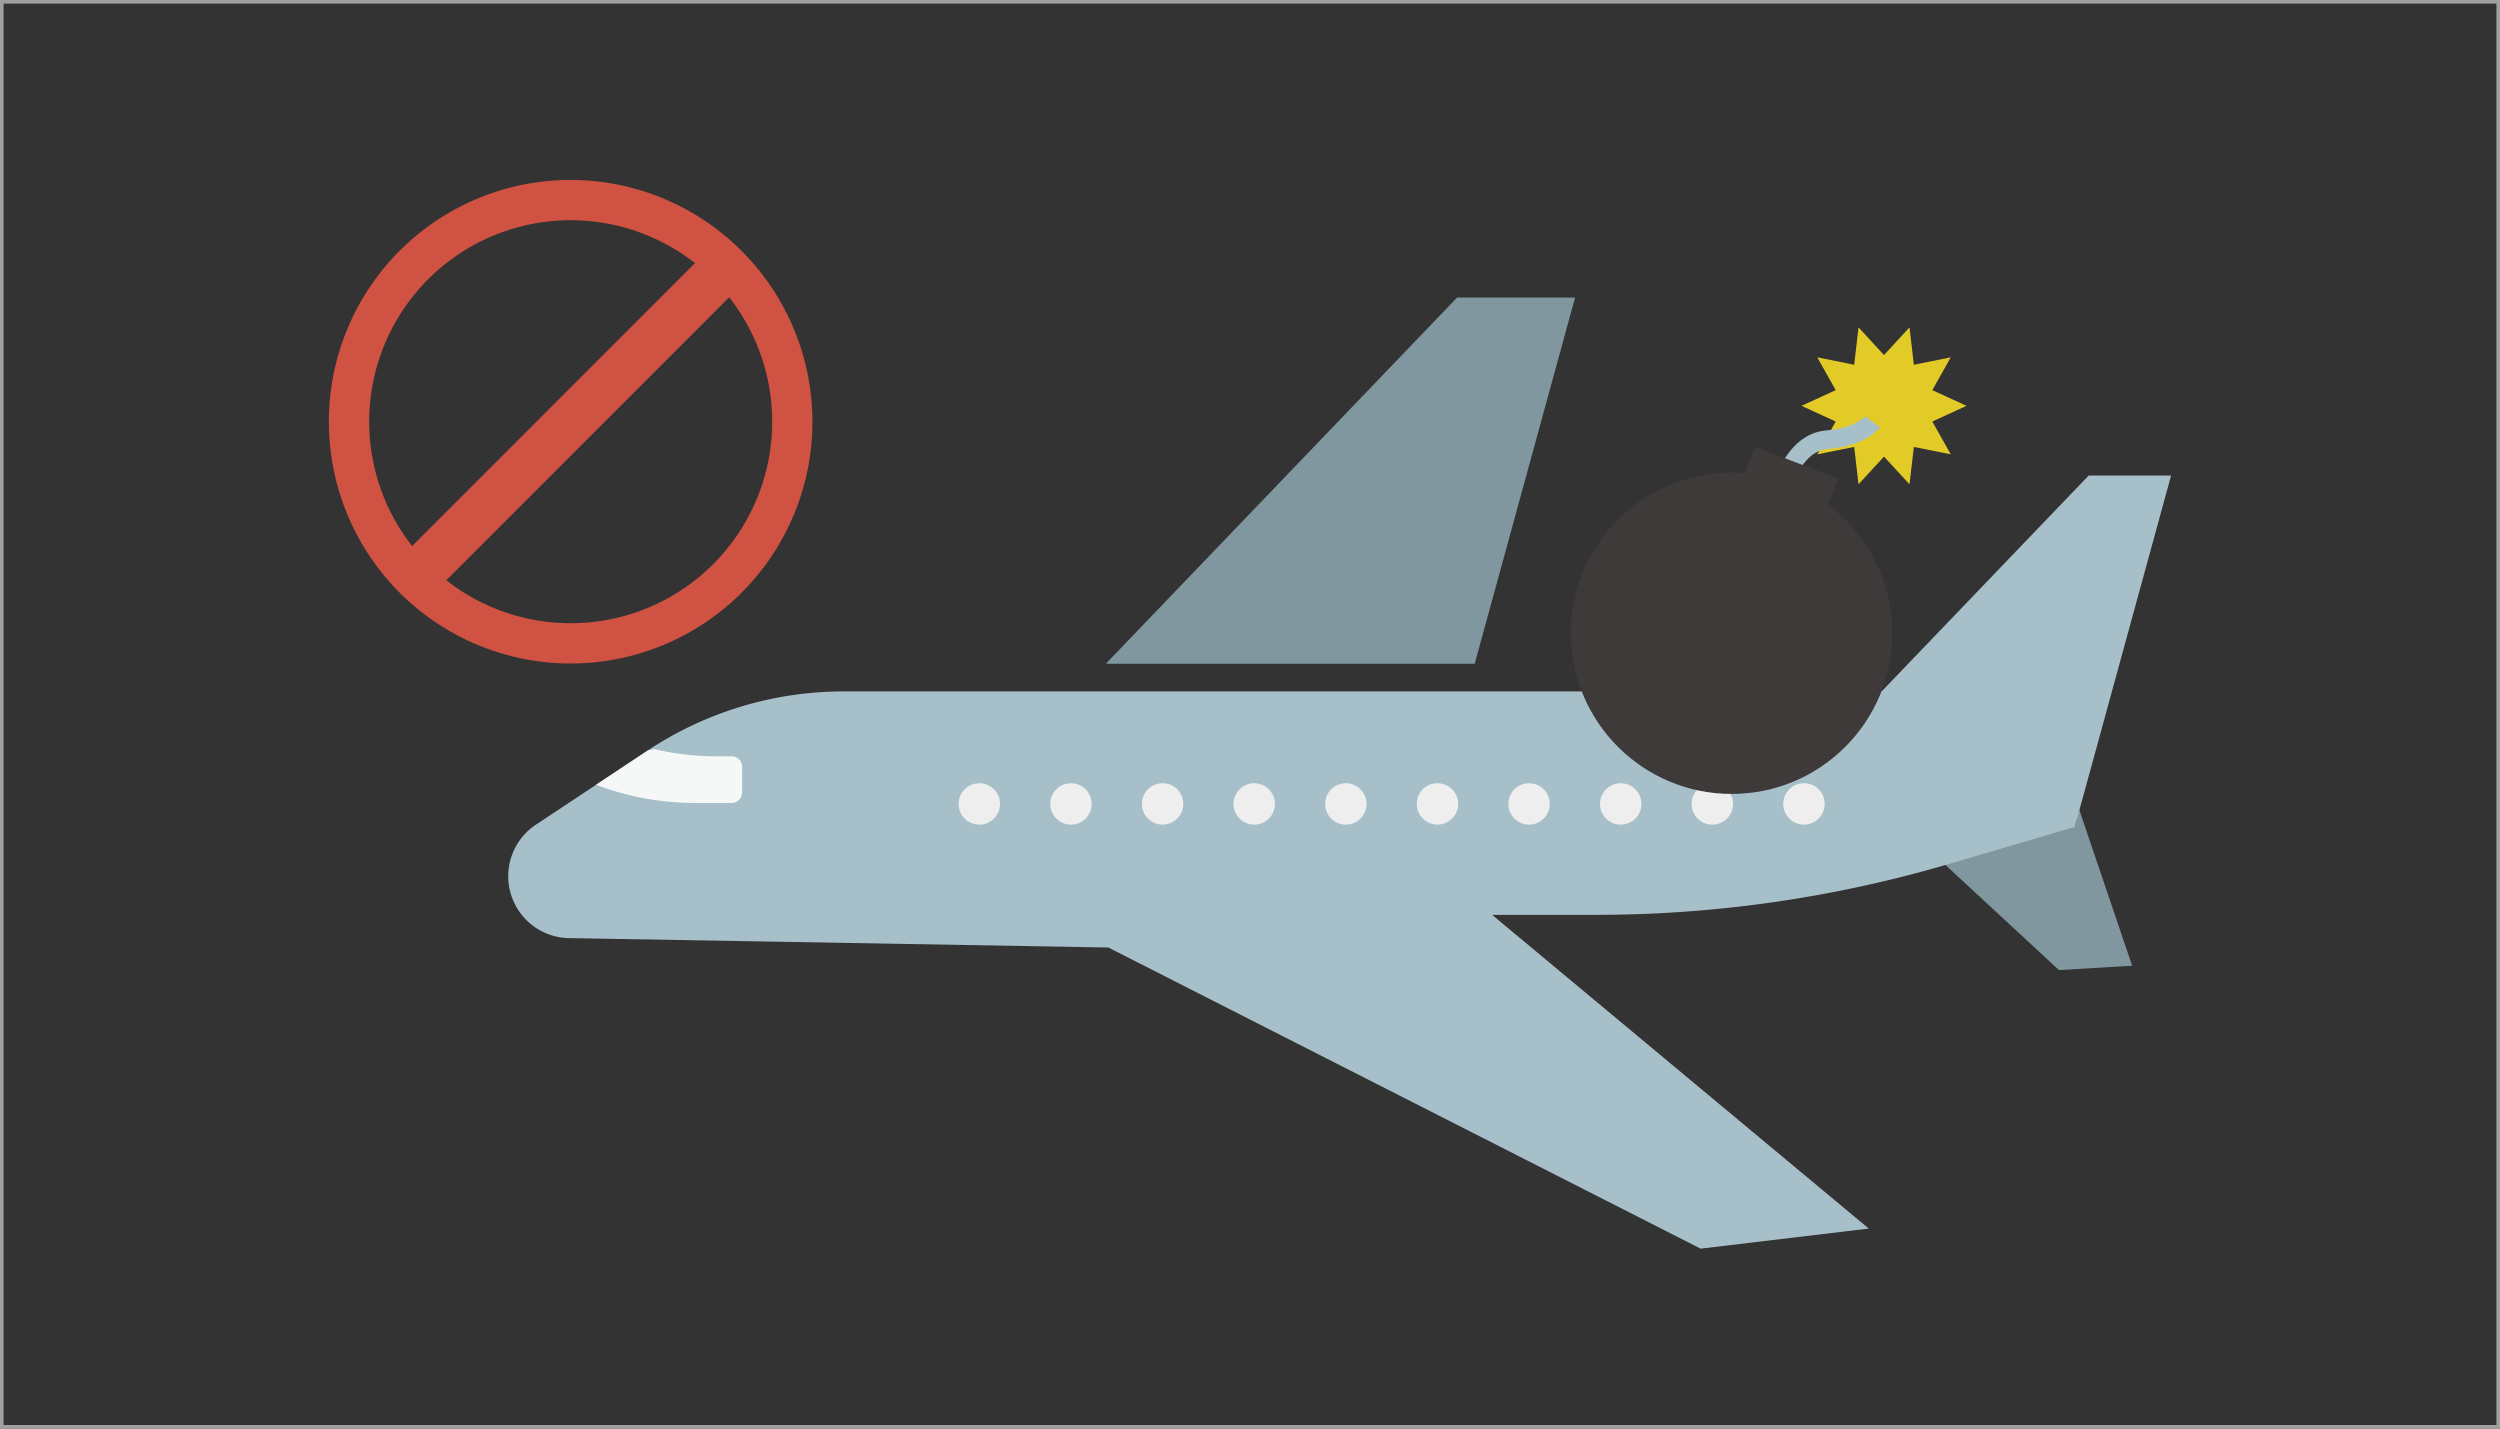 <svg id="レイヤー_1" data-name="レイヤー 1" xmlns="http://www.w3.org/2000/svg" viewBox="0 0 700 400"><rect x="0" y="0" width="700" height="400" fill="#333333" stroke="none"/><defs><style>.cls-1{fill:#a0a0a0;}.cls-2{fill:#80979f;}.cls-3{fill:#a6bfc9;}.cls-4{fill:#eee;}.cls-5{fill:#f6f8f8;}.cls-6{fill:#e3cb27;}.cls-7{fill:#3d3a39;}.cls-8{fill:#d05242;}</style></defs><path class="cls-1" d="M699,1V399H1V1H699m1-1H0V400H700V0Z"/><polygon class="cls-2" points="511.7 211.63 576.51 271.62 597 270.4 575.78 207.82 511.7 211.63"/><polygon class="cls-3" points="516.13 204.78 584.84 133.14 607.91 133.14 581.5 229.5 516.13 204.78"/><path class="cls-3" d="M580.87,231.57l-35.23,10.36a350.3,350.3,0,0,1-98.84,14.23h-29L523.25,344l-47.08,5.62L310.33,265.3l-151-2.63a17.28,17.28,0,0,1-15.28-9.76h0a17.31,17.31,0,0,1,6-22l31.35-20.79a99.11,99.11,0,0,1,54.78-16.52H589.3Z"/><polygon class="cls-2" points="309.63 185.85 408 83.3 441.03 83.3 412.92 185.85 309.63 185.85"/><circle class="cls-4" cx="274.21" cy="225.1" r="5.8"/><circle class="cls-4" cx="299.87" cy="225.1" r="5.8"/><circle class="cls-4" cx="325.52" cy="225.1" r="5.8"/><circle class="cls-4" cx="351.18" cy="225.1" r="5.8"/><circle class="cls-4" cx="376.83" cy="225.1" r="5.8"/><circle class="cls-4" cx="402.49" cy="225.1" r="5.8"/><circle class="cls-4" cx="428.14" cy="225.1" r="5.8"/><circle class="cls-4" cx="453.8" cy="225.1" r="5.8"/><circle class="cls-4" cx="479.45" cy="225.1" r="5.8"/><circle class="cls-4" cx="505.11" cy="225.1" r="5.8"/><path class="cls-5" d="M194.38,224.82h10.5a2.9,2.9,0,0,0,2.9-2.91v-7.24a2.9,2.9,0,0,0-2.9-2.9h-4.32a78,78,0,0,1-17.3-2l-1.83.33-14.53,9.64A78,78,0,0,0,194.38,224.82Z"/><polygon class="cls-6" points="550.62 113.63 541.05 118.03 546.21 127.21 535.88 125.14 534.66 135.6 527.52 127.85 520.39 135.6 519.17 125.14 508.84 127.21 514 118.03 504.43 113.63 514 109.24 508.84 100.05 519.17 102.13 520.39 91.66 527.52 99.42 534.66 91.66 535.88 102.13 546.21 100.05 541.05 109.24 550.62 113.63"/><path class="cls-3" d="M500.87,138.46l-5-1.23c.15-.64,4-15.81,15.48-16.71,8.18-.64,10.81-3.9,10.83-3.93l4.22,3c-.37.54-4,5.28-14.65,6.12C504,126.27,500.9,138.34,500.87,138.46Z"/><circle class="cls-7" cx="484.85" cy="177.3" r="45"/><rect class="cls-7" x="488.16" y="129.09" width="24.97" height="13.76" transform="translate(81.53 -169.77) rotate(20.92)"/><path class="cls-8" d="M159.78,61.66a56.42,56.42,0,1,1-56.41,56.42,56.42,56.42,0,0,1,56.41-56.42m0-11.28a67.7,67.7,0,1,0,67.7,67.7,67.77,67.77,0,0,0-67.7-67.7Z"/><rect class="cls-8" x="102.41" y="111.31" width="114.74" height="13.54" transform="translate(-36.69 147.59) rotate(-45.01)"/></svg>